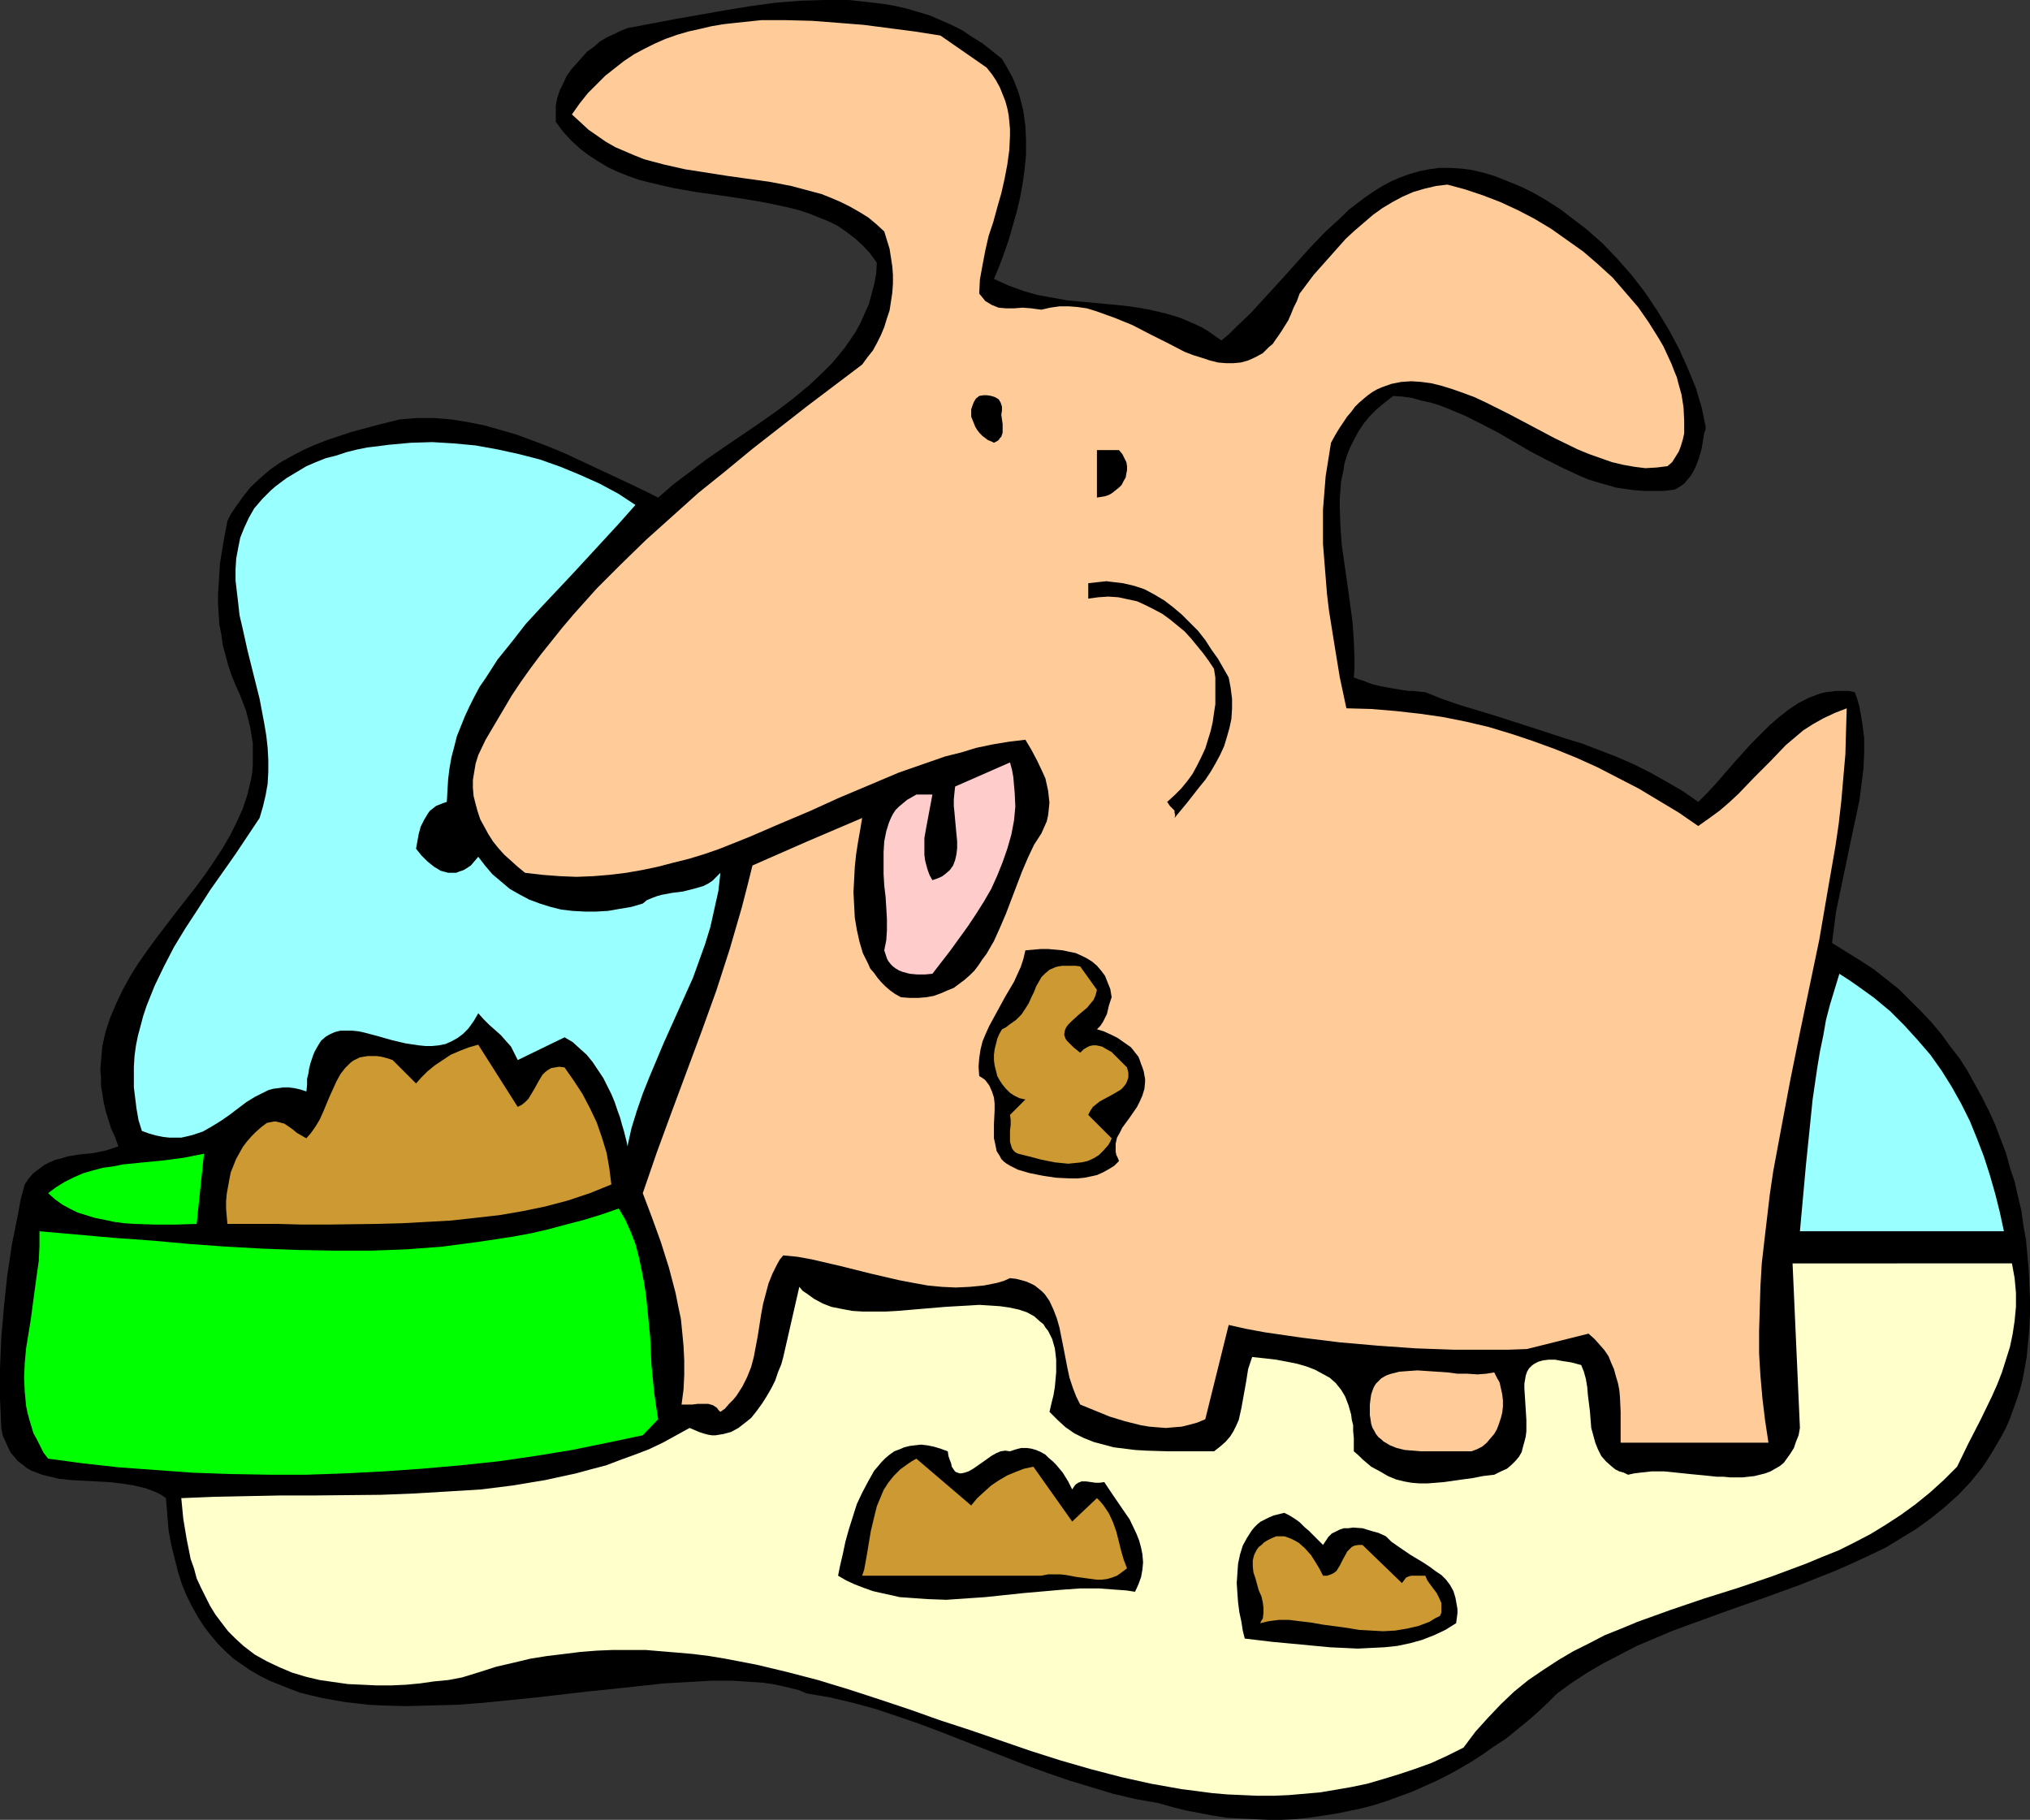 <?xml version="1.0" encoding="UTF-8" standalone="no"?>
<svg
   version="1.0"
   width="129.766mm"
   height="116.311mm"
   id="svg19"
   sodipodi:docname="Dog Eating 2.wmf"
   xmlns:inkscape="http://www.inkscape.org/namespaces/inkscape"
   xmlns:sodipodi="http://sodipodi.sourceforge.net/DTD/sodipodi-0.dtd"
   xmlns="http://www.w3.org/2000/svg"
   xmlns:svg="http://www.w3.org/2000/svg">
  <rect width="100%" height="100%" fill="#333333" stroke="none"/>
  <sodipodi:namedview
     id="namedview19"
     pagecolor="#ffffff"
     bordercolor="#000000"
     borderopacity="0.25"
     inkscape:showpageshadow="2"
     inkscape:pageopacity="0.0"
     inkscape:pagecheckerboard="0"
     inkscape:deskcolor="#d1d1d1"
     inkscape:document-units="mm" />
  <defs
     id="defs1">
    <pattern
       id="WMFhbasepattern"
       patternUnits="userSpaceOnUse"
       width="6"
       height="6"
       x="0"
       y="0" />
  </defs>
  <path
     style="fill:#000000;fill-opacity:1;fill-rule:evenodd;stroke:none"
     d="m 242.077,14.217 0.97,1.616 0.808,1.454 0.808,1.454 0.646,1.616 0.646,1.616 0.485,1.616 0.808,3.231 0.485,3.554 0.162,3.393 v 3.554 l -0.323,3.393 -0.485,3.554 -0.646,3.554 -0.808,3.393 -0.97,3.393 -0.97,3.393 -1.131,3.231 -1.131,3.07 -1.293,3.07 1.778,0.808 1.778,0.808 3.555,1.292 3.394,0.969 3.555,0.646 3.555,0.646 3.394,0.323 6.949,0.646 3.394,0.323 3.555,0.485 3.394,0.646 3.394,0.808 3.232,0.969 3.394,1.454 1.778,0.808 1.616,0.969 1.616,1.131 1.616,1.131 1.778,-1.454 1.778,-1.777 3.555,-3.393 3.555,-3.877 3.555,-3.877 7.11,-7.916 3.717,-3.877 3.878,-3.554 1.778,-1.777 2.101,-1.616 1.939,-1.454 2.101,-1.454 2.101,-1.292 2.101,-1.131 2.262,-0.969 2.262,-0.808 2.262,-0.646 2.424,-0.485 2.424,-0.323 h 2.586 l 2.586,0.162 2.586,0.323 2.747,0.646 2.747,0.808 2.424,0.969 2.424,0.969 2.262,0.969 2.262,1.131 2.262,1.292 2.101,1.292 2.262,1.454 2.101,1.616 4.04,3.07 4.04,3.554 3.555,3.716 3.555,4.039 3.232,4.201 2.909,4.362 2.747,4.524 2.424,4.524 2.101,4.685 1.939,4.685 1.454,4.847 0.97,4.685 v 0.646 l -0.323,0.808 -0.323,1.939 -0.323,1.939 -0.646,2.262 -0.808,2.1 -0.485,0.969 -0.646,1.131 -0.808,0.969 -0.808,0.969 -1.131,0.808 -1.131,0.646 -2.586,0.323 h -2.424 -2.424 l -2.262,-0.162 -2.424,-0.323 -2.101,-0.323 -2.262,-0.646 -2.262,-0.646 -2.101,-0.646 -1.939,-0.808 -4.202,-1.939 -3.878,-1.939 -4.04,-2.1 -7.757,-4.524 -4.04,-2.1 -3.878,-1.939 -4.202,-1.777 -2.101,-0.808 -2.101,-0.646 -2.262,-0.485 -2.262,-0.646 -2.262,-0.323 -2.262,-0.162 -2.101,1.616 -1.939,1.616 -1.616,1.616 -1.454,1.777 -1.293,1.939 -0.97,1.777 -0.97,1.939 -0.808,1.939 -0.646,2.1 -0.323,2.1 -0.485,2.1 -0.162,2.1 -0.162,2.1 v 2.262 l 0.162,4.524 0.323,4.524 0.646,4.524 0.646,4.524 0.646,4.685 0.646,4.685 0.323,4.524 0.162,4.524 v 2.262 l -0.162,2.262 1.293,0.485 1.131,0.323 1.131,0.485 0.97,0.323 1.939,0.485 1.778,0.323 1.778,0.323 2.101,0.323 0.97,0.162 h 1.293 l 1.293,0.162 1.616,0.162 4.04,1.616 4.202,1.454 8.565,2.585 8.565,2.746 8.403,2.747 4.202,1.292 4.202,1.616 4.202,1.616 4.04,1.777 3.878,1.939 4.04,2.262 3.878,2.262 3.717,2.585 2.101,-2.1 2.101,-2.262 4.202,-4.847 4.363,-4.847 2.262,-2.262 2.262,-2.262 2.262,-1.939 2.262,-1.777 2.424,-1.616 2.586,-1.292 1.293,-0.485 1.293,-0.485 1.293,-0.323 1.454,-0.162 1.293,-0.162 h 1.454 1.454 l 1.454,0.323 0.646,1.777 0.485,1.777 0.646,3.716 0.485,3.716 v 3.716 l -0.162,3.716 -0.485,3.877 -0.485,3.716 -0.808,3.877 -1.616,7.593 -1.616,7.755 -1.616,7.755 -0.485,3.716 -0.485,3.877 3.394,2.1 3.394,2.1 3.232,2.1 3.07,2.423 3.07,2.423 2.747,2.746 2.586,2.585 2.586,2.746 2.424,2.908 2.101,2.908 2.262,2.908 1.939,3.07 1.778,3.231 1.778,3.231 1.616,3.231 1.454,3.231 1.293,3.393 1.293,3.393 0.97,3.554 1.131,3.393 0.808,3.554 0.808,3.393 0.485,3.554 0.646,3.554 0.323,3.554 0.323,3.554 0.162,3.554 0.162,3.554 v 3.554 l -0.162,3.554 -0.323,3.554 -0.323,3.393 -0.485,2.746 -0.485,2.585 -0.646,2.585 -0.808,2.423 -1.616,4.524 -0.97,2.262 -1.131,2.1 -2.262,3.877 -1.131,1.777 -1.293,1.939 -2.747,3.393 -2.909,3.07 -3.232,2.908 -3.394,2.747 -3.555,2.585 -3.717,2.262 -3.717,2.262 -4.04,1.939 -4.202,1.939 -4.04,1.777 -8.565,3.393 -8.888,3.231 -8.726,3.07 -8.888,3.231 -4.363,1.616 -4.202,1.777 -4.202,1.777 -4.04,2.1 -4.04,2.1 -3.878,2.262 -3.717,2.423 -3.555,2.585 -2.262,2.262 -2.586,2.423 -2.424,2.1 -2.586,2.1 -2.586,2.1 -2.747,1.777 -2.747,1.939 -2.747,1.777 -2.747,1.616 -2.909,1.616 -2.909,1.454 -2.909,1.292 -2.909,1.292 -3.07,1.131 -3.07,1.131 -3.07,0.969 -3.07,0.808 -3.07,0.646 -3.232,0.646 -3.232,0.485 -3.232,0.485 -3.07,0.323 -3.394,0.162 h -3.232 l -3.232,-0.162 -3.394,-0.162 -3.232,-0.162 -3.232,-0.485 -3.394,-0.646 -3.394,-0.646 -3.232,-0.808 -3.394,-0.969 -5.494,-0.969 -5.494,-1.292 -5.333,-1.616 -5.333,-1.616 -5.171,-1.777 -5.333,-1.939 -10.342,-4.039 -10.342,-4.039 -5.171,-1.939 -5.171,-1.777 -5.333,-1.777 -5.333,-1.454 -5.494,-1.292 -5.656,-0.969 -1.939,-0.808 -1.939,-0.485 -2.101,-0.485 -2.262,-0.485 -2.262,-0.323 -2.424,-0.162 -2.424,-0.162 -2.586,-0.162 h -5.171 l -5.494,0.323 -5.818,0.323 -5.979,0.646 -5.979,0.646 -6.302,0.646 -12.605,1.454 -12.766,1.292 -6.302,0.485 -6.302,0.162 -6.141,0.162 -5.979,-0.162 -3.07,-0.162 -2.747,-0.323 -2.909,-0.323 -2.747,-0.485 -2.747,-0.485 -2.747,-0.646 -2.586,-0.646 -2.586,-0.969 -2.424,-0.969 -2.424,-0.969 -2.262,-1.131 -2.262,-1.292 -2.101,-1.454 -2.101,-1.454 -1.939,-1.777 -1.778,-1.777 -1.778,-2.1 -1.616,-2.1 -1.454,-2.262 -1.454,-2.585 -1.293,-2.585 -1.131,-2.746 -0.97,-3.07 -0.808,-3.231 -0.808,-3.231 -0.646,-3.554 -0.323,-3.877 -0.323,-3.877 -1.131,-0.808 -1.293,-0.646 -1.293,-0.485 -1.293,-0.485 -2.747,-0.646 -3.07,-0.485 -2.909,-0.323 -3.07,-0.162 -3.07,-0.162 -3.07,-0.162 -2.909,-0.323 -2.747,-0.646 L 10.181,356.237 8.888,355.752 7.595,355.267 6.464,354.621 5.494,353.813 4.363,353.005 3.555,352.036 2.586,350.905 1.939,349.613 1.293,348.159 0.646,346.705 0.323,344.928 0.162,341.373 0,337.819 v -7.27 l 0.323,-7.593 0.646,-7.432 0.808,-7.593 1.131,-7.432 1.454,-7.27 0.646,-3.554 0.97,-3.554 0.97,-1.454 1.131,-1.292 1.293,-0.969 1.293,-0.969 1.293,-0.646 1.454,-0.646 1.454,-0.323 1.454,-0.485 3.07,-0.485 3.232,-0.323 3.07,-0.646 1.454,-0.485 1.454,-0.485 -0.808,-2.262 -0.97,-2.1 -0.646,-2.1 -0.646,-2.1 -0.485,-2.1 -0.323,-2.1 -0.323,-1.939 v -1.939 l -0.162,-1.939 0.162,-1.939 0.162,-1.777 0.162,-1.939 0.808,-3.554 1.131,-3.393 1.454,-3.393 1.616,-3.393 1.778,-3.231 1.939,-3.07 2.262,-3.231 2.262,-3.07 4.686,-6.139 4.686,-5.978 2.262,-3.07 2.101,-3.07 2.101,-3.231 1.778,-3.07 1.616,-3.231 1.454,-3.231 1.131,-3.393 0.808,-3.393 0.323,-1.777 0.162,-1.777 v -1.777 -1.939 -1.777 l -0.323,-1.939 -0.323,-1.939 -0.485,-1.939 -0.485,-1.939 -0.808,-2.1 -0.808,-2.1 -0.97,-2.1 -0.97,-2.423 -0.808,-2.423 -0.646,-2.423 -0.646,-2.423 -0.323,-2.423 -0.485,-2.423 -0.162,-2.423 -0.162,-2.585 v -2.423 l 0.162,-2.423 0.323,-5.008 0.808,-5.008 0.97,-5.17 0.808,-1.616 0.97,-1.454 1.939,-2.747 1.939,-2.423 2.424,-2.262 2.262,-1.939 2.586,-1.777 2.586,-1.454 2.747,-1.454 2.909,-1.292 2.909,-1.131 2.909,-0.969 2.909,-0.969 5.979,-1.616 5.818,-1.454 4.202,-0.323 h 4.04 l 4.04,0.323 4.04,0.646 4.04,0.808 4.04,1.131 3.878,1.131 3.878,1.454 3.878,1.454 3.878,1.616 7.595,3.554 7.595,3.554 3.717,1.777 3.555,1.777 3.717,-3.231 3.878,-2.908 4.04,-3.07 4.202,-2.908 8.565,-5.816 4.363,-3.07 4.04,-3.07 3.878,-3.231 3.555,-3.393 1.778,-1.777 1.616,-1.939 1.454,-1.777 1.454,-2.1 1.293,-1.939 1.131,-2.1 0.97,-2.262 0.97,-2.1 0.646,-2.423 0.646,-2.423 0.485,-2.585 0.162,-2.585 -1.616,-2.262 -1.778,-1.939 -1.778,-1.616 -2.101,-1.616 -2.101,-1.454 -2.262,-1.131 -2.424,-0.969 -2.424,-0.969 -2.424,-0.808 -2.586,-0.646 -5.333,-1.131 -5.656,-0.969 -5.494,-0.808 -5.818,-0.808 -5.494,-0.969 -2.747,-0.646 -2.747,-0.646 -2.586,-0.646 -2.747,-0.969 -2.424,-0.969 -2.424,-1.131 -2.424,-1.454 -2.262,-1.454 -2.101,-1.616 -2.101,-1.939 -1.939,-2.1 -1.778,-2.423 v -1.939 -1.939 l 0.323,-1.777 0.646,-1.939 0.808,-1.616 0.808,-1.777 1.131,-1.616 1.293,-1.454 1.293,-1.454 1.293,-1.454 1.616,-1.131 1.454,-1.292 1.616,-0.969 1.778,-0.808 1.616,-0.808 1.616,-0.646 11.958,-2.262 11.958,-2.1 5.979,-0.969 5.979,-0.808 5.979,-0.485 L 199.414,0 h 2.747 2.909 l 2.909,0.323 2.909,0.323 2.747,0.323 2.747,0.485 2.747,0.646 2.747,0.808 2.747,0.808 2.586,1.131 2.586,1.131 2.586,1.292 2.424,1.616 2.586,1.616 2.262,1.777 z"
     id="path1" />
  <path
     style="fill:#ffcc99;fill-opacity:1;fill-rule:evenodd;stroke:none"
     d="m 238.36,16.317 1.293,1.616 0.97,1.454 0.97,1.777 0.646,1.616 0.646,1.616 0.485,1.777 0.323,1.616 0.162,1.616 0.162,1.777 v 1.616 l -0.162,3.393 -0.485,3.554 -0.646,3.393 -0.808,3.554 -0.97,3.393 -0.97,3.554 -1.131,3.393 -0.808,3.554 -0.646,3.393 -0.646,3.554 -0.162,3.393 0.808,0.969 0.646,0.808 0.808,0.485 0.808,0.485 0.808,0.323 0.808,0.323 1.778,0.162 h 1.939 l 2.101,-0.162 2.101,0.162 1.131,0.162 1.293,0.162 2.101,-0.485 2.262,-0.323 h 2.262 l 2.101,0.162 2.262,0.323 2.101,0.646 2.262,0.808 2.262,0.808 4.363,1.777 4.363,2.262 4.202,2.1 4.04,2.1 2.101,0.808 2.101,0.646 1.939,0.646 1.939,0.485 1.939,0.162 h 1.778 l 1.778,-0.162 1.778,-0.485 1.778,-0.808 1.778,-0.969 1.454,-1.454 0.97,-0.808 0.646,-0.969 0.808,-1.131 0.646,-0.969 0.808,-1.292 0.808,-1.292 0.646,-1.454 0.646,-1.616 0.808,-1.616 0.646,-1.777 3.394,-4.524 3.878,-4.362 3.878,-4.362 2.101,-1.939 2.262,-1.939 2.262,-1.939 2.262,-1.616 2.424,-1.454 2.424,-1.292 2.586,-1.131 2.747,-0.808 2.747,-0.646 2.747,-0.323 4.202,1.131 4.363,1.454 4.202,1.616 4.202,1.939 4.04,2.1 4.04,2.423 3.878,2.746 3.878,2.746 3.555,3.07 3.555,3.231 3.07,3.554 3.07,3.554 2.586,3.716 2.424,3.877 1.131,1.939 0.97,2.1 0.97,2.1 0.808,2.1 0.485,1.131 0.323,1.292 0.808,2.908 0.485,3.07 0.162,3.231 v 1.454 1.616 l -0.323,1.454 -0.485,1.616 -0.485,1.292 -0.808,1.292 -0.808,1.292 -1.131,0.969 -2.586,0.323 -2.747,0.162 -2.586,-0.323 -2.747,-0.485 -2.747,-0.646 -2.747,-0.969 -2.747,-0.969 -2.747,-1.131 -5.656,-2.746 -5.494,-2.908 -5.494,-2.908 -5.494,-2.746 -2.747,-1.292 -2.586,-0.969 -2.747,-0.969 -2.586,-0.808 -2.586,-0.646 -2.424,-0.323 -2.424,-0.162 -2.424,0.162 -2.424,0.485 -2.262,0.808 -1.131,0.485 -1.131,0.646 -1.131,0.808 -0.97,0.808 -1.131,0.969 -0.97,0.969 -0.97,1.292 -0.97,1.131 -0.97,1.454 -0.97,1.454 -0.97,1.616 -0.97,1.777 -0.646,4.039 -0.646,4.039 -0.323,4.039 -0.323,4.039 v 4.039 4.201 l 0.323,4.039 0.323,4.039 0.323,4.039 0.485,4.039 1.293,8.078 1.293,7.916 1.616,7.593 5.979,0.162 5.818,0.485 5.818,0.646 5.656,0.808 5.656,1.131 5.494,1.292 5.333,1.616 5.333,1.777 5.333,1.939 5.171,2.1 5.01,2.262 5.01,2.585 5.01,2.585 4.848,2.908 4.848,2.908 4.686,3.231 2.747,-1.939 2.424,-1.777 2.262,-1.939 2.262,-2.1 3.878,-4.039 1.939,-1.939 1.939,-1.939 3.717,-3.877 2.101,-1.777 2.101,-1.777 2.262,-1.454 2.586,-1.454 2.747,-1.292 2.909,-1.131 -0.162,5.493 -0.162,5.655 -0.485,5.493 -0.485,5.655 -0.646,5.655 -0.808,5.493 -1.939,11.148 -1.939,11.309 -4.686,22.457 -2.262,11.148 -2.101,11.148 -2.101,11.309 -0.808,5.493 -0.646,5.493 -0.646,5.493 -0.646,5.655 -0.323,5.493 -0.162,5.331 -0.162,5.493 v 5.493 l 0.323,5.331 0.485,5.493 0.646,5.331 0.808,5.331 h -35.714 v -3.716 -3.716 l -0.162,-3.554 -0.162,-1.777 -0.323,-1.616 -0.485,-1.616 -0.485,-1.777 -0.646,-1.454 -0.646,-1.616 -0.97,-1.454 -1.131,-1.292 -1.293,-1.454 -1.454,-1.292 -14.867,3.716 -4.363,0.162 h -4.363 -9.05 l -9.05,-0.323 -9.211,-0.646 -9.211,-0.808 -9.211,-1.131 -8.888,-1.292 -4.363,-0.808 -4.363,-0.969 -5.656,22.78 -1.939,0.808 -1.778,0.485 -1.939,0.485 -1.939,0.162 -1.939,0.162 -2.101,-0.162 -1.939,-0.162 -1.939,-0.323 -1.939,-0.485 -1.939,-0.485 -3.717,-1.131 -3.555,-1.454 -3.555,-1.454 -0.97,-1.939 -0.808,-2.1 -0.808,-2.423 -0.485,-2.262 -0.97,-5.008 -0.97,-4.847 -0.646,-2.262 -0.808,-2.1 -0.97,-2.1 -1.131,-1.616 -0.808,-0.808 -0.808,-0.646 -0.808,-0.646 -0.97,-0.485 -1.131,-0.485 -1.131,-0.323 -1.293,-0.323 -1.454,-0.162 -1.454,0.646 -1.616,0.485 -3.232,0.646 -3.394,0.323 -3.394,0.162 -3.394,-0.162 -3.394,-0.323 -3.555,-0.646 -3.394,-0.646 -6.949,-1.616 -7.11,-1.777 -6.949,-1.616 -3.555,-0.646 -3.394,-0.323 -0.808,0.969 -0.646,1.131 -1.131,2.262 -0.97,2.423 -0.646,2.423 -0.646,2.423 -0.485,2.585 -0.808,5.17 -0.485,2.585 -0.485,2.585 -0.646,2.423 -0.97,2.423 -1.131,2.262 -1.454,2.262 -0.808,0.969 -0.97,0.969 -0.97,1.131 -1.131,0.808 -0.485,-0.485 -0.323,-0.485 -0.485,-0.323 -0.485,-0.323 -1.131,-0.323 h -1.293 -1.293 l -1.293,0.162 h -1.293 -1.293 l 0.485,-3.716 0.162,-3.393 v -3.554 l -0.162,-3.393 -0.323,-3.393 -0.323,-3.231 -0.646,-3.07 -0.646,-3.231 -0.808,-3.07 -0.808,-3.07 -1.939,-6.139 -2.101,-5.816 -2.262,-5.978 3.394,-9.855 3.555,-9.694 7.272,-19.549 3.555,-9.855 3.232,-10.017 2.909,-10.017 1.293,-5.008 1.293,-5.17 13.251,-5.816 13.251,-5.655 -0.485,2.908 -0.485,2.747 -0.485,3.07 -0.323,3.07 -0.162,3.07 -0.162,3.07 0.162,3.07 0.162,3.07 0.485,2.908 0.646,2.908 0.808,2.746 1.293,2.585 0.485,1.131 0.97,1.131 0.808,1.131 0.97,1.131 0.97,0.969 1.131,0.969 1.131,0.808 1.454,0.808 2.101,0.162 h 2.101 l 1.939,-0.162 1.778,-0.323 1.778,-0.646 1.454,-0.646 1.616,-0.646 1.293,-0.969 1.293,-0.969 1.293,-1.131 1.131,-1.131 0.97,-1.292 0.97,-1.454 0.97,-1.292 1.778,-3.07 1.454,-3.231 1.454,-3.393 1.293,-3.393 1.293,-3.393 1.293,-3.393 1.454,-3.393 1.454,-3.07 1.778,-2.747 0.646,-1.454 0.646,-1.454 0.323,-1.454 0.162,-1.454 0.162,-1.616 -0.162,-1.454 -0.162,-1.454 -0.323,-1.454 -0.323,-1.454 -0.646,-1.454 -1.293,-2.747 -1.454,-2.747 -1.454,-2.423 -4.04,0.485 -3.878,0.646 -3.878,0.808 -3.717,1.131 -3.878,0.969 -3.717,1.292 -7.434,2.585 -7.272,3.07 -7.272,3.07 -7.11,3.231 -7.272,3.07 -7.11,3.07 -7.272,2.908 -3.717,1.292 -3.717,1.131 -3.878,0.969 -3.717,0.969 -3.878,0.808 -3.717,0.646 -4.04,0.485 -3.878,0.323 -4.04,0.162 -4.04,-0.162 -4.202,-0.323 -4.202,-0.485 -1.778,-1.454 -1.616,-1.454 -1.616,-1.454 -1.454,-1.616 -1.293,-1.616 -1.131,-1.777 -0.97,-1.777 -0.97,-1.777 -0.646,-1.939 -0.485,-1.777 -0.485,-1.939 -0.162,-1.939 v -1.939 l 0.323,-1.939 0.323,-1.939 0.646,-2.1 1.778,-3.716 2.101,-3.554 2.101,-3.554 2.101,-3.554 2.262,-3.393 2.424,-3.393 2.424,-3.231 2.586,-3.231 2.586,-3.231 2.747,-3.231 5.494,-6.139 5.979,-5.978 5.979,-5.816 6.302,-5.655 6.302,-5.655 6.626,-5.331 6.464,-5.331 13.251,-10.34 13.251,-10.017 1.293,-1.777 1.293,-1.616 0.97,-1.777 0.97,-1.939 0.808,-1.939 0.646,-2.1 0.646,-1.939 0.323,-2.1 0.323,-2.1 0.162,-2.262 v -2.1 l -0.162,-2.1 -0.323,-2.1 -0.323,-2.1 -0.646,-2.1 -0.646,-2.1 -1.939,-1.777 -1.939,-1.616 -2.101,-1.292 -2.262,-1.292 -2.262,-1.131 -2.262,-0.969 -2.424,-0.969 -2.424,-0.646 -2.424,-0.646 -2.424,-0.646 -5.01,-0.969 -10.342,-1.454 -5.171,-0.808 -5.171,-0.808 -5.01,-1.131 -2.424,-0.646 -2.424,-0.646 -2.424,-0.969 -2.262,-0.969 -2.262,-0.969 -2.262,-1.292 -2.101,-1.454 -2.101,-1.454 -2.101,-1.939 -1.939,-1.777 1.939,-2.746 1.939,-2.423 2.101,-2.1 2.101,-2.1 2.262,-1.777 2.262,-1.777 2.424,-1.616 2.424,-1.292 2.586,-1.292 2.586,-1.131 2.747,-0.969 2.747,-0.808 2.909,-0.646 2.747,-0.646 2.909,-0.485 2.909,-0.323 3.07,-0.323 3.07,-0.323 h 5.979 l 6.302,0.162 6.302,0.485 6.141,0.485 12.443,1.616 6.141,0.969 v 0 z"
     id="path2" />
  <path
     style="fill:#000000;fill-opacity:1;fill-rule:evenodd;stroke:none"
     d="m 242.077,99.197 -0.162,0.969 0.162,1.131 0.162,1.131 v 1.131 0.969 l -0.323,0.969 -0.323,0.323 -0.323,0.485 -0.485,0.323 -0.646,0.323 -0.646,-0.323 -0.808,-0.323 -0.646,-0.485 -0.646,-0.485 -0.646,-0.646 -0.646,-0.808 -0.485,-0.808 -0.323,-0.808 -0.323,-0.808 -0.323,-0.808 v -0.969 -0.808 l 0.323,-0.969 0.323,-0.808 0.485,-0.808 0.808,-0.646 0.97,-0.162 h 0.97 l 0.97,0.162 0.97,0.323 0.808,0.485 0.485,0.808 0.162,0.485 0.162,0.485 v 0.485 z"
     id="path3" />
  <path
     style="fill:#99ffff;fill-opacity:1;fill-rule:evenodd;stroke:none"
     d="m 153.52,121.977 -3.717,4.201 -3.717,4.039 -7.595,8.239 -7.757,8.239 -3.717,4.039 -3.394,4.362 -3.394,4.201 -2.909,4.524 -1.454,2.1 -1.293,2.423 -1.131,2.262 -1.131,2.423 -0.97,2.423 -0.97,2.423 -0.646,2.585 -0.646,2.423 -0.485,2.746 -0.323,2.585 -0.162,2.747 -0.162,2.746 -0.97,0.323 -0.808,0.323 -0.808,0.323 -0.808,0.646 -0.646,0.485 -0.485,0.646 -0.97,1.616 -0.808,1.616 -0.485,1.777 -0.323,1.777 -0.323,1.777 1.293,1.616 1.454,1.454 1.616,1.292 0.808,0.485 0.808,0.485 1.778,0.485 h 0.97 0.97 l 0.808,-0.323 0.97,-0.323 0.808,-0.485 0.97,-0.646 1.778,-2.1 1.616,2.1 1.778,2.1 2.101,1.777 2.101,1.777 2.262,1.292 2.424,1.292 2.586,0.969 2.586,0.808 2.586,0.646 2.747,0.323 2.909,0.162 h 2.747 l 2.909,-0.162 2.747,-0.485 2.909,-0.485 2.747,-0.808 0.97,-0.808 1.131,-0.485 1.293,-0.485 1.131,-0.323 2.586,-0.485 2.586,-0.323 2.586,-0.646 1.131,-0.323 1.131,-0.323 1.293,-0.646 0.97,-0.646 0.97,-0.969 0.97,-0.969 -0.485,4.362 -0.97,4.362 -0.97,4.362 -1.293,4.201 -1.454,4.039 -1.454,4.039 -3.555,7.916 -3.555,7.916 -3.394,8.078 -1.616,4.039 -1.454,4.201 -1.293,4.201 -0.97,4.362 -0.162,-0.969 -0.162,-0.646 -0.162,-0.646 -0.323,-1.292 -0.485,-1.616 -0.485,-1.777 -0.646,-1.777 -0.646,-1.939 -0.808,-1.939 -0.97,-1.939 -0.97,-1.939 -1.293,-1.939 -1.293,-1.939 -1.454,-1.777 -1.616,-1.454 -1.778,-1.616 -1.939,-1.131 -11.312,5.493 -0.808,-1.616 -0.808,-1.616 -1.293,-1.454 -1.131,-1.292 -1.454,-1.292 -1.454,-1.292 -1.293,-1.292 -1.293,-1.454 -1.131,1.939 -1.293,1.777 -1.293,1.292 -1.293,0.969 -1.454,0.808 -1.454,0.646 -1.616,0.323 -1.616,0.162 h -1.616 l -1.616,-0.162 -3.232,-0.485 -3.394,-0.808 -3.394,-0.969 -3.07,-0.808 -1.454,-0.323 -1.616,-0.162 h -1.454 -1.293 l -1.293,0.323 -1.131,0.485 -1.131,0.646 -1.131,0.969 -0.808,1.292 -0.808,1.454 -0.323,0.808 -0.323,0.969 -0.323,0.969 -0.323,1.292 -0.162,1.131 -0.323,1.292 v 1.454 l -0.162,1.616 -1.454,-0.485 -1.454,-0.323 -1.293,-0.162 h -1.454 l -1.131,0.162 -1.293,0.162 -1.131,0.323 -0.97,0.485 -2.262,1.131 -2.101,1.292 -4.04,3.07 -2.101,1.454 -2.101,1.292 -2.262,1.292 -2.424,0.808 -1.293,0.323 -1.454,0.323 h -1.454 -1.454 l -1.454,-0.162 -1.616,-0.323 -1.778,-0.485 -1.778,-0.646 -0.808,-2.585 -0.485,-2.746 -0.323,-2.585 -0.323,-2.585 v -2.423 -2.585 l 0.162,-2.585 0.323,-2.423 0.485,-2.423 0.646,-2.423 0.646,-2.423 0.808,-2.423 0.97,-2.423 0.97,-2.423 2.262,-4.685 2.424,-4.685 2.747,-4.524 3.07,-4.685 2.909,-4.524 6.141,-8.724 2.909,-4.362 2.909,-4.362 0.808,-2.747 0.646,-2.746 0.485,-2.747 0.162,-2.908 v -2.908 l -0.162,-2.908 -0.323,-2.908 -0.485,-2.908 -1.131,-5.978 -1.454,-5.816 -1.454,-5.816 -1.293,-5.816 -0.646,-2.746 -0.323,-2.908 -0.323,-2.746 -0.323,-2.747 v -2.746 l 0.162,-2.585 0.485,-2.585 0.485,-2.423 0.97,-2.423 1.131,-2.423 1.293,-2.262 1.939,-2.262 0.97,-0.969 1.131,-1.131 1.131,-0.969 1.293,-0.969 1.293,-0.969 1.616,-0.969 1.616,-0.969 1.616,-0.969 2.262,-0.969 2.424,-0.969 2.586,-0.646 2.424,-0.808 2.586,-0.646 2.424,-0.485 2.747,-0.323 2.424,-0.323 5.333,-0.485 5.171,-0.162 5.333,0.323 5.171,0.485 5.333,0.969 5.171,1.131 5.01,1.292 5.01,1.777 4.686,1.939 4.686,2.1 4.525,2.423 z"
     id="path4" />
  <path
     style="fill:#000000;fill-opacity:1;fill-rule:evenodd;stroke:none"
     d="m 270.356,108.729 0.808,0.969 0.485,0.969 0.485,0.969 0.162,0.969 v 0.969 l -0.162,0.808 -0.162,0.969 -0.485,0.808 -0.485,0.969 -0.646,0.646 -0.808,0.646 -0.808,0.646 -0.808,0.485 -0.97,0.323 -0.97,0.162 -0.97,0.162 V 108.729 Z"
     id="path5" />
  <path
     style="fill:#000000;fill-opacity:1;fill-rule:evenodd;stroke:none"
     d="m 296.859,163.659 0.485,2.585 0.323,2.585 v 2.423 l -0.162,2.423 -0.485,2.262 -0.646,2.262 -0.646,2.1 -0.97,2.1 -1.131,2.1 -1.131,1.939 -1.293,1.939 -1.454,1.777 -2.909,3.716 -3.07,3.716 0.162,-0.646 -0.162,-0.646 v -0.485 l -0.323,-0.323 -0.808,-0.808 -0.646,-0.969 1.778,-1.616 1.616,-1.616 1.454,-1.777 1.293,-1.777 1.131,-2.1 0.97,-1.939 0.97,-2.1 0.646,-2.1 0.646,-2.1 0.485,-2.1 0.323,-2.262 0.323,-2.1 v -2.262 -2.1 -2.1 l -0.323,-2.1 -1.293,-1.939 -1.293,-1.777 -1.454,-1.777 -1.454,-1.777 -1.616,-1.777 -1.778,-1.454 -1.778,-1.454 -1.778,-1.292 -2.101,-1.131 -1.939,-0.969 -2.101,-0.969 -2.262,-0.485 -2.262,-0.485 -2.424,-0.162 -2.424,0.162 -2.424,0.323 v -3.716 l 1.454,-0.162 1.454,-0.162 1.454,-0.162 1.293,0.162 2.747,0.323 2.747,0.646 2.424,0.808 2.424,1.292 2.424,1.454 2.101,1.616 2.101,1.777 1.939,1.939 1.939,1.939 1.778,2.262 1.454,2.262 1.616,2.262 1.293,2.262 z"
     id="path6" />
  <path
     style="fill:#ffcccc;fill-opacity:1;fill-rule:evenodd;stroke:none"
     d="m 225.27,235.229 -1.778,0.162 h -1.939 l -1.778,-0.162 -1.778,-0.485 -0.808,-0.323 -0.808,-0.485 -0.646,-0.485 -0.485,-0.485 -0.646,-0.808 -0.323,-0.646 -0.323,-0.969 -0.323,-0.969 0.485,-2.423 0.162,-2.423 v -2.746 l -0.162,-2.747 -0.162,-2.585 -0.323,-2.747 -0.162,-2.747 v -2.746 -2.585 l 0.162,-2.585 0.485,-2.423 0.646,-2.1 0.485,-1.131 0.485,-0.969 0.646,-0.969 0.808,-0.808 0.97,-0.808 0.97,-0.808 1.131,-0.646 1.131,-0.646 h 3.878 l -0.485,2.585 -0.97,5.17 -0.485,2.746 v 2.585 1.454 l 0.162,1.292 0.323,1.292 0.323,1.131 0.485,1.292 0.646,1.131 0.97,-0.323 0.808,-0.323 0.646,-0.323 0.646,-0.485 1.131,-0.969 0.808,-1.131 0.485,-1.292 0.323,-1.454 0.162,-1.454 v -1.616 l -0.323,-3.393 -0.323,-3.554 -0.162,-1.616 v -1.616 l 0.162,-1.616 0.162,-1.454 13.251,-5.816 0.485,1.777 0.323,1.777 0.162,1.939 0.162,1.777 0.162,3.393 -0.323,3.393 -0.646,3.393 -0.97,3.393 -1.131,3.231 -1.293,3.231 -1.454,3.231 -1.778,3.07 -1.939,3.07 -1.939,2.908 -4.202,5.816 z"
     id="path7" />
  <path
     style="fill:#000000;fill-opacity:1;fill-rule:evenodd;stroke:none"
     d="m 268.579,240.884 -0.646,1.939 -0.485,2.1 -0.485,0.969 -0.485,0.969 -0.646,0.969 -0.808,0.808 1.616,0.485 1.778,0.808 1.616,0.808 1.616,1.131 1.616,1.131 1.131,1.454 0.646,0.808 0.323,0.808 0.323,0.969 0.323,0.808 0.323,0.969 0.162,0.969 0.162,0.808 v 0.808 l -0.162,1.616 -0.485,1.616 -0.646,1.454 -0.646,1.292 -1.778,2.585 -1.778,2.423 -0.646,1.292 -0.646,1.131 -0.323,1.454 v 1.292 0.646 l 0.162,0.808 0.323,0.646 0.323,0.808 -1.131,1.131 -1.293,0.808 -1.454,0.808 -1.454,0.646 -1.454,0.323 -1.616,0.323 -1.616,0.162 h -1.778 l -3.394,-0.162 -3.232,-0.485 -3.232,-0.646 -2.747,-0.808 -0.97,-0.485 -0.97,-0.485 -0.808,-0.485 -0.646,-0.485 -0.646,-0.646 -0.323,-0.646 -0.808,-1.292 -0.323,-1.616 -0.323,-1.454 v -1.616 -1.777 l 0.162,-3.393 v -1.616 l -0.162,-1.454 -0.485,-1.454 -0.646,-1.454 -0.485,-0.646 -0.485,-0.646 -0.646,-0.485 -0.808,-0.485 -0.162,-2.262 0.162,-2.1 0.323,-2.1 0.485,-1.939 0.808,-1.939 0.808,-1.777 1.939,-3.554 1.939,-3.554 2.101,-3.554 0.808,-1.777 0.808,-1.777 0.646,-1.939 0.485,-2.1 3.717,-0.323 h 1.778 l 1.778,0.162 1.778,0.162 1.454,0.323 1.616,0.323 1.454,0.646 1.293,0.646 1.293,0.808 1.131,0.969 0.97,1.131 0.97,1.292 0.646,1.616 0.646,1.616 z"
     id="path8" />
  <path
     style="fill:#cc9932;fill-opacity:1;fill-rule:evenodd;stroke:none"
     d="m 265.024,239.107 -0.323,1.292 -0.485,1.131 -0.808,0.969 -0.808,0.969 -1.939,1.616 -1.778,1.616 -0.808,0.808 -0.485,0.646 -0.323,0.808 -0.162,0.969 0.162,0.485 0.162,0.485 0.323,0.485 0.485,0.485 0.485,0.485 0.646,0.646 0.808,0.646 0.808,0.646 0.808,-0.808 0.808,-0.485 0.646,-0.323 0.808,-0.162 h 0.808 l 0.808,0.162 0.646,0.162 0.808,0.485 1.454,0.808 1.293,1.292 1.293,1.292 1.131,1.131 0.323,1.292 v 1.131 l -0.323,0.969 -0.323,0.646 -0.646,0.808 -0.485,0.485 -1.616,0.969 -1.778,0.969 -1.778,0.969 -0.808,0.646 -0.808,0.646 -0.646,0.969 -0.485,0.969 5.656,5.655 -0.323,0.808 -0.485,0.808 -1.131,1.292 -1.131,1.131 -1.293,0.808 -1.454,0.646 -1.454,0.323 -1.616,0.162 -1.616,0.162 -1.616,-0.162 -1.616,-0.162 -3.232,-0.646 -3.07,-0.808 -1.293,-0.323 -1.293,-0.323 -0.646,-0.323 -0.485,-0.485 -0.323,-0.485 -0.162,-0.485 -0.323,-1.131 v -1.292 -1.292 l 0.162,-1.454 v -1.292 l -0.162,-1.131 3.717,-3.716 -1.454,-0.323 -1.293,-0.646 -0.97,-0.646 -0.97,-0.969 -0.808,-0.969 -0.646,-0.969 -0.646,-1.131 -0.323,-1.292 -0.323,-1.292 -0.162,-1.292 v -1.292 l 0.162,-1.292 0.323,-1.292 0.323,-1.292 0.485,-1.131 0.646,-1.131 0.97,-0.485 0.808,-0.646 1.616,-1.131 1.293,-1.292 0.97,-1.454 0.808,-1.292 0.646,-1.454 0.646,-1.292 0.485,-1.292 0.646,-1.131 0.646,-1.131 0.97,-0.969 0.97,-0.808 1.454,-0.646 0.646,-0.162 0.97,-0.162 h 0.97 0.97 1.293 l 1.131,0.162 z"
     id="path9" />
  <path
     style="fill:#99ffff;fill-opacity:1;fill-rule:evenodd;stroke:none"
     d="m 484.153,297.429 h -49.288 l 1.454,-15.994 0.808,-7.916 0.808,-7.916 1.131,-7.755 0.646,-3.877 0.808,-3.877 0.646,-3.716 0.97,-3.716 1.131,-3.716 1.131,-3.716 2.262,1.454 2.101,1.454 4.04,2.908 3.878,3.231 3.394,3.393 3.232,3.554 3.07,3.554 2.747,3.877 2.424,3.877 2.262,4.039 2.101,4.201 1.778,4.362 1.616,4.201 1.454,4.524 1.293,4.524 1.131,4.524 z"
     id="path10" />
  <path
     style="fill:#cc9932;fill-opacity:1;fill-rule:evenodd;stroke:none"
     d="m 125.078,267.379 0.97,-0.485 0.808,-0.646 0.808,-0.808 0.485,-0.808 0.97,-1.616 0.97,-1.777 0.97,-1.616 0.646,-0.646 0.646,-0.485 0.808,-0.485 0.97,-0.162 0.97,-0.162 1.293,0.162 2.262,3.231 2.101,3.231 1.778,3.393 1.616,3.393 1.293,3.716 1.131,3.716 0.646,3.716 0.485,3.877 -5.171,2.1 -5.333,1.777 -5.494,1.454 -5.494,1.131 -5.656,0.969 -5.818,0.646 -5.818,0.646 -5.818,0.323 -5.979,0.323 -5.979,0.162 -11.958,0.162 h -6.141 l -5.979,-0.162 H 54.944 l -0.162,-1.777 -0.162,-1.939 v -1.777 l 0.162,-1.777 0.323,-1.777 0.323,-1.777 0.323,-1.616 0.646,-1.616 0.646,-1.616 0.808,-1.454 0.808,-1.454 0.97,-1.292 1.131,-1.292 1.131,-1.131 1.293,-1.131 1.293,-0.969 0.808,-0.162 0.808,-0.162 h 0.646 l 0.646,0.162 1.293,0.323 0.97,0.646 1.131,0.808 0.97,0.808 1.131,0.646 1.131,0.646 1.131,-1.292 1.131,-1.616 0.97,-1.616 0.808,-1.777 1.616,-3.877 0.808,-1.777 0.808,-1.777 0.97,-1.777 1.131,-1.454 1.293,-1.292 0.646,-0.485 1.616,-0.808 0.97,-0.162 0.97,-0.162 h 0.97 1.131 l 1.131,0.162 1.293,0.323 1.454,0.485 5.656,5.655 1.293,-1.454 1.454,-1.454 1.778,-1.454 1.939,-1.292 1.939,-1.292 2.262,-0.969 2.101,-0.808 2.262,-0.646 z"
     id="path11" />
  <path
     style="fill:#00ff00;fill-opacity:1;fill-rule:evenodd;stroke:none"
     d="m 47.51,295.652 -5.01,0.162 h -5.01 l -5.01,-0.162 -2.424,-0.162 -2.424,-0.323 -2.262,-0.485 -2.424,-0.485 -2.101,-0.646 -2.101,-0.646 -1.939,-0.969 -1.778,-0.969 -1.778,-1.292 -1.616,-1.454 1.939,-1.454 2.101,-1.292 2.262,-1.131 2.262,-0.969 2.262,-0.646 2.424,-0.646 2.424,-0.323 2.424,-0.485 4.848,-0.485 5.01,-0.485 4.848,-0.646 2.424,-0.485 2.424,-0.485 z"
     id="path12" />
  <path
     style="fill:#00ff00;fill-opacity:1;fill-rule:evenodd;stroke:none"
     d="m 159.014,342.827 -3.717,3.877 -8.403,1.777 -8.726,1.777 -8.888,1.454 -8.888,1.292 -9.211,0.969 -9.211,0.808 -9.211,0.646 -9.373,0.485 -9.211,0.323 h -9.211 l -9.211,-0.162 -9.211,-0.323 -8.888,-0.646 -8.888,-0.646 -8.726,-0.969 -8.403,-1.131 -1.131,-1.454 L 9.696,349.29 8.888,347.674 8.08,346.22 7.595,344.604 7.11,342.989 l -0.485,-1.777 -0.323,-1.616 -0.323,-3.393 -0.162,-3.393 0.162,-3.554 0.323,-3.554 1.131,-6.947 0.97,-7.27 0.485,-3.554 0.485,-3.393 0.162,-3.554 v -3.554 l 18.261,1.616 9.05,0.646 8.888,0.808 8.888,0.646 8.888,0.485 8.726,0.323 8.726,0.162 h 8.726 l 8.565,-0.323 8.565,-0.646 8.565,-1.131 4.363,-0.646 4.202,-0.646 4.363,-0.808 4.202,-0.969 4.202,-1.131 4.363,-1.131 4.202,-1.292 4.202,-1.454 1.616,2.747 1.293,2.908 1.131,2.908 0.808,3.07 0.646,3.07 0.646,3.231 0.485,3.231 0.323,3.231 0.646,6.624 0.162,3.393 0.162,3.393 0.646,6.624 0.485,3.393 z"
     id="path13" />
  <path
     style="fill:#ffffcc;fill-opacity:1;fill-rule:evenodd;stroke:none"
     d="m 486.092,305.184 0.646,3.554 0.323,3.554 v 3.393 l -0.323,3.393 -0.485,3.231 -0.646,3.07 -0.97,3.07 -0.97,3.07 -1.131,2.908 -1.293,2.908 -2.747,5.655 -2.909,5.655 -2.747,5.655 -3.232,3.231 -3.394,3.07 -3.394,2.747 -3.555,2.585 -3.717,2.423 -3.717,2.262 -3.717,1.939 -3.878,1.939 -4.04,1.616 -3.878,1.616 -8.242,3.07 -8.08,2.747 -8.242,2.585 -8.08,2.746 -8.08,2.908 -3.878,1.616 -4.04,1.616 -3.717,1.939 -3.878,1.939 -3.555,2.1 -3.717,2.423 -3.555,2.423 -3.394,2.746 -3.232,3.07 -3.07,3.231 -3.07,3.393 -2.909,3.877 -3.878,1.939 -3.878,1.777 -4.04,1.454 -3.878,1.292 -3.717,1.131 -3.878,1.131 -3.878,0.808 -3.717,0.646 -3.878,0.646 -3.717,0.323 -3.717,0.323 -3.717,0.162 h -3.878 l -3.555,-0.162 -3.717,-0.162 -3.717,-0.323 -3.717,-0.485 -3.717,-0.485 -7.272,-1.292 -7.272,-1.616 -7.434,-1.939 -7.272,-2.1 -7.11,-2.262 -14.544,-5.008 -7.434,-2.423 -7.272,-2.585 -7.272,-2.423 -7.434,-2.423 -7.434,-2.262 -7.434,-1.939 -7.434,-1.777 -7.595,-1.454 -3.878,-0.646 -3.878,-0.485 -3.717,-0.323 -3.878,-0.323 -3.878,-0.323 h -4.04 -3.878 l -3.878,0.162 -4.04,0.323 -3.878,0.485 -4.04,0.485 -4.04,0.646 -4.04,0.969 -4.202,0.969 -4.04,1.292 -4.202,1.292 -3.394,0.646 -3.394,0.323 -3.394,0.485 -3.394,0.323 -3.555,0.162 h -3.555 l -3.394,-0.162 -3.555,-0.162 -3.394,-0.485 -3.394,-0.485 -3.394,-0.808 -3.232,-0.969 -3.07,-1.292 -3.07,-1.454 -2.909,-1.616 -2.747,-2.1 -1.939,-1.777 -1.778,-1.777 -1.616,-2.1 -1.454,-1.939 -1.293,-2.1 -1.131,-2.262 -1.131,-2.262 -0.97,-2.1 -0.646,-2.423 -0.808,-2.262 -0.485,-2.423 -0.485,-2.423 -0.808,-4.847 -0.485,-5.008 7.918,-0.323 7.918,-0.162 8.08,-0.162 h 8.08 l 16.322,-0.162 8.08,-0.323 8.08,-0.485 7.918,-0.485 7.757,-0.969 3.878,-0.646 3.878,-0.646 3.717,-0.808 3.717,-0.808 3.555,-0.969 3.717,-0.969 3.394,-1.292 3.555,-1.292 3.394,-1.292 3.394,-1.616 3.232,-1.777 3.232,-1.777 1.131,0.485 1.131,0.485 0.97,0.323 1.131,0.323 0.97,0.162 h 0.97 l 0.97,-0.162 0.97,-0.162 1.778,-0.485 1.778,-0.969 1.454,-1.131 1.616,-1.292 1.293,-1.616 1.293,-1.777 1.131,-1.777 1.131,-1.939 0.97,-1.939 0.646,-1.939 0.808,-1.939 0.485,-1.777 3.878,-16.964 0.808,0.969 0.97,0.646 1.778,1.292 2.101,1.131 2.101,0.808 2.424,0.485 2.586,0.485 2.586,0.162 h 2.747 2.747 l 2.909,-0.162 11.474,-0.969 2.747,-0.162 2.909,-0.162 2.586,-0.162 2.586,0.162 2.424,0.162 2.262,0.323 2.262,0.485 1.939,0.646 1.778,0.969 1.454,1.292 0.808,0.646 0.485,0.808 0.646,0.808 0.485,0.969 0.485,0.969 0.323,1.131 0.323,1.131 0.162,1.292 0.162,1.454 v 1.454 1.616 l -0.162,1.777 -0.162,1.777 -0.323,1.939 -0.485,1.939 -0.485,2.1 1.939,1.939 1.939,1.777 2.101,1.454 2.262,1.131 2.424,0.969 2.424,0.646 2.424,0.646 2.586,0.323 2.586,0.323 2.747,0.162 5.333,0.162 h 5.494 5.494 l 1.454,-1.131 1.293,-1.131 1.131,-1.292 0.808,-1.292 0.646,-1.292 0.646,-1.454 0.646,-2.908 1.131,-6.301 0.485,-3.07 0.485,-1.454 0.485,-1.454 3.07,0.323 2.747,0.323 2.586,0.485 2.424,0.485 2.262,0.646 2.101,0.808 1.778,0.969 1.778,0.969 1.454,1.292 1.293,1.616 0.97,1.616 0.808,2.1 0.323,1.131 0.323,1.131 0.162,1.292 0.323,1.292 v 1.454 l 0.162,1.616 v 1.454 1.777 l 1.131,0.969 0.97,0.969 2.101,1.777 2.101,1.131 1.939,1.131 1.939,0.808 1.939,0.485 1.778,0.323 1.939,0.162 h 1.939 l 2.101,-0.162 1.939,-0.162 2.262,-0.323 2.262,-0.323 2.424,-0.323 2.424,-0.485 2.747,-0.323 1.616,-0.808 1.454,-0.646 1.131,-0.969 0.97,-0.969 0.808,-0.969 0.646,-1.131 0.323,-1.292 0.323,-1.131 0.323,-1.292 0.162,-1.292 v -2.747 l -0.162,-2.585 -0.162,-2.585 -0.162,-2.423 v -1.131 l 0.162,-0.969 0.162,-0.969 0.323,-0.969 0.485,-0.808 0.646,-0.646 0.646,-0.485 0.97,-0.485 1.131,-0.323 1.293,-0.162 h 1.616 l 1.778,0.323 2.101,0.323 2.424,0.646 0.646,1.616 0.485,1.777 0.323,1.939 0.162,1.939 0.485,3.877 0.323,4.039 0.485,1.777 0.485,1.777 0.646,1.616 0.808,1.616 1.131,1.292 1.454,1.292 0.808,0.646 0.97,0.485 1.131,0.323 0.97,0.485 1.454,-0.323 1.293,-0.162 2.909,-0.323 h 3.07 l 3.232,0.323 3.07,0.323 3.394,0.323 3.07,0.323 h 1.616 l 1.616,0.162 h 2.909 l 1.454,-0.162 1.454,-0.162 1.293,-0.323 1.293,-0.323 1.293,-0.485 1.131,-0.646 1.131,-0.646 0.97,-0.808 0.808,-1.131 0.808,-1.131 0.808,-1.292 0.485,-1.454 0.646,-1.616 0.323,-1.777 -1.778,-39.743 z"
     id="path14" />
  <path
     style="fill:#ffcc99;fill-opacity:1;fill-rule:evenodd;stroke:none"
     d="m 361.014,331.518 0.646,1.292 0.646,1.131 0.323,1.454 0.323,1.454 0.162,1.454 v 1.454 l -0.162,1.454 -0.323,1.292 -0.485,1.454 -0.485,1.292 -0.646,1.131 -0.97,1.131 -0.808,0.969 -1.131,0.969 -1.293,0.646 -1.293,0.485 h -1.939 -3.878 -2.101 -4.363 l -1.939,-0.162 -1.939,-0.162 -1.939,-0.485 -1.616,-0.646 -1.616,-0.969 -0.485,-0.485 -0.646,-0.485 -0.646,-0.808 -0.323,-0.646 -0.485,-0.808 -0.323,-0.969 -0.162,-1.131 -0.162,-0.969 v -1.292 -1.292 l 0.162,-1.292 0.162,-1.131 0.323,-0.969 0.323,-0.808 0.485,-0.808 0.646,-0.646 0.646,-0.646 0.808,-0.485 0.646,-0.323 0.97,-0.323 1.939,-0.485 2.101,-0.162 2.262,-0.162 2.424,0.162 4.848,0.323 2.424,0.323 h 2.424 l 2.424,0.162 2.101,-0.162 z"
     id="path15" />
  <path
     style="fill:#000000;fill-opacity:1;fill-rule:evenodd;stroke:none"
     d="m 228.987,350.582 0.162,1.131 0.323,0.969 0.323,0.808 0.162,0.808 0.323,0.485 0.323,0.485 0.323,0.323 0.485,0.162 0.485,0.162 h 0.323 l 0.808,-0.162 0.97,-0.323 1.131,-0.646 2.101,-1.454 2.262,-1.616 1.131,-0.646 1.131,-0.485 1.131,-0.162 1.131,0.162 1.454,-0.485 1.293,-0.323 h 1.293 l 1.131,0.162 1.131,0.323 1.131,0.485 1.131,0.646 0.808,0.808 0.97,0.808 0.808,0.808 1.616,1.939 1.293,2.1 0.97,1.939 0.323,-0.485 0.323,-0.485 0.323,-0.323 0.485,-0.323 0.808,-0.323 h 1.131 l 1.131,0.162 1.131,0.162 h 0.97 l 1.131,-0.162 0.97,1.454 0.97,1.454 2.101,3.07 2.101,3.07 1.616,3.393 0.646,1.616 0.485,1.777 0.323,1.616 0.162,1.939 -0.162,1.777 -0.323,1.777 -0.646,1.777 -0.808,1.777 -2.101,-0.323 -2.262,-0.162 -4.363,-0.323 h -4.525 l -4.525,0.323 -9.211,0.808 -9.211,0.969 -4.686,0.323 -4.686,0.323 -4.525,-0.162 -4.525,-0.323 -2.262,-0.162 -2.101,-0.485 -2.262,-0.485 -2.101,-0.485 -2.262,-0.808 -2.101,-0.808 -2.101,-0.969 -1.939,-1.131 0.485,-2.423 0.646,-2.747 0.646,-3.07 0.808,-2.908 0.97,-3.07 0.97,-3.07 1.293,-2.747 1.454,-2.746 1.454,-2.585 0.97,-1.131 0.808,-0.969 0.97,-0.969 0.97,-0.808 1.131,-0.808 1.293,-0.485 1.131,-0.485 1.293,-0.323 1.293,-0.162 1.454,-0.162 1.454,0.162 1.616,0.323 1.616,0.485 z"
     id="path16" />
  <path
     style="fill:#cc9932;fill-opacity:1;fill-rule:evenodd;stroke:none"
     d="m 234.643,363.668 1.454,-1.777 1.778,-1.616 1.616,-1.454 1.939,-1.292 1.939,-1.131 1.939,-0.808 2.101,-0.808 2.262,-0.485 9.373,13.248 5.979,-5.655 0.808,0.808 0.808,0.969 0.646,0.969 0.646,0.969 0.97,2.1 0.808,2.262 1.131,4.524 0.646,2.262 0.808,2.1 -1.293,0.969 -1.131,0.808 -1.293,0.485 -1.131,0.323 -1.293,0.162 h -1.131 l -2.424,-0.323 -1.131,-0.162 -1.293,-0.162 -2.586,-0.485 -1.454,-0.162 h -1.454 -1.454 l -1.616,0.323 h -43.309 l 0.485,-1.454 0.323,-1.777 0.323,-1.777 0.323,-1.939 0.646,-3.877 0.97,-4.039 0.485,-1.939 0.808,-1.939 0.808,-1.939 1.131,-1.777 1.293,-1.616 1.616,-1.616 1.778,-1.292 0.97,-0.646 1.131,-0.646 z"
     id="path17" />
  <path
     style="fill:#000000;fill-opacity:1;fill-rule:evenodd;stroke:none"
     d="m 319.644,373.2 0.646,-0.969 0.646,-0.969 0.808,-0.808 0.97,-0.485 0.97,-0.485 0.97,-0.323 h 1.131 l 1.131,-0.162 2.262,0.162 2.101,0.646 1.778,0.485 1.778,0.808 1.293,1.292 1.616,1.131 3.07,2.1 3.232,1.939 1.454,0.969 1.293,0.969 1.454,0.969 1.131,1.131 0.97,1.292 0.808,1.454 0.485,1.616 0.323,1.777 0.162,0.969 v 0.969 l -0.162,1.292 -0.162,1.131 -2.586,1.616 -2.747,1.292 -2.909,1.131 -2.909,0.808 -3.07,0.646 -3.07,0.323 -3.232,0.162 -3.232,0.162 -3.394,-0.162 -3.394,-0.162 -6.787,-0.646 -6.949,-0.646 -6.787,-0.808 -0.485,-1.939 -0.323,-2.1 -0.485,-2.262 -0.323,-2.423 -0.162,-2.262 -0.162,-2.423 0.162,-2.423 0.162,-2.262 0.485,-2.262 0.646,-2.1 0.97,-1.777 1.131,-1.777 0.646,-0.808 0.808,-0.808 0.808,-0.646 0.97,-0.485 0.97,-0.485 1.131,-0.485 1.293,-0.323 1.293,-0.323 1.293,0.646 1.293,0.808 1.131,0.808 1.131,1.131 1.131,0.969 1.131,1.131 z"
     id="path18" />
  <path
     style="fill:#cc9932;fill-opacity:1;fill-rule:evenodd;stroke:none"
     d="m 319.644,380.632 h 0.97 l 0.97,-0.323 0.646,-0.323 0.646,-0.485 0.808,-1.292 0.646,-1.292 0.808,-1.454 0.323,-0.646 0.485,-0.485 0.646,-0.646 0.646,-0.323 0.97,-0.162 h 0.97 l 9.534,9.209 0.485,-0.646 0.485,-0.646 0.646,-0.323 0.646,-0.162 h 1.616 0.808 0.97 l 0.485,1.131 0.808,1.131 1.454,1.939 0.646,1.292 0.485,1.131 v 0.646 0.808 0.808 l -0.323,0.808 -1.293,0.646 -1.293,0.808 -1.293,0.485 -1.293,0.485 -2.747,0.646 -2.909,0.485 -2.909,0.162 -2.909,-0.162 -2.909,-0.162 -2.909,-0.485 -5.979,-0.808 -2.747,-0.485 -2.747,-0.323 -2.586,-0.323 h -2.424 l -2.424,0.323 -2.101,0.485 0.323,-0.646 0.323,-0.485 0.162,-1.292 v -1.292 l -0.162,-1.292 -0.323,-1.454 -0.646,-1.454 -0.808,-2.908 -0.485,-1.454 -0.162,-1.454 v -1.454 l 0.323,-1.292 0.323,-0.646 0.323,-0.646 0.485,-0.646 0.646,-0.485 0.646,-0.646 0.808,-0.485 0.97,-0.485 1.131,-0.485 h 0.97 0.97 l 0.97,0.323 0.808,0.323 0.97,0.485 0.808,0.485 1.454,1.292 1.454,1.616 1.131,1.777 0.97,1.616 z"
     id="path19" />
</svg>
